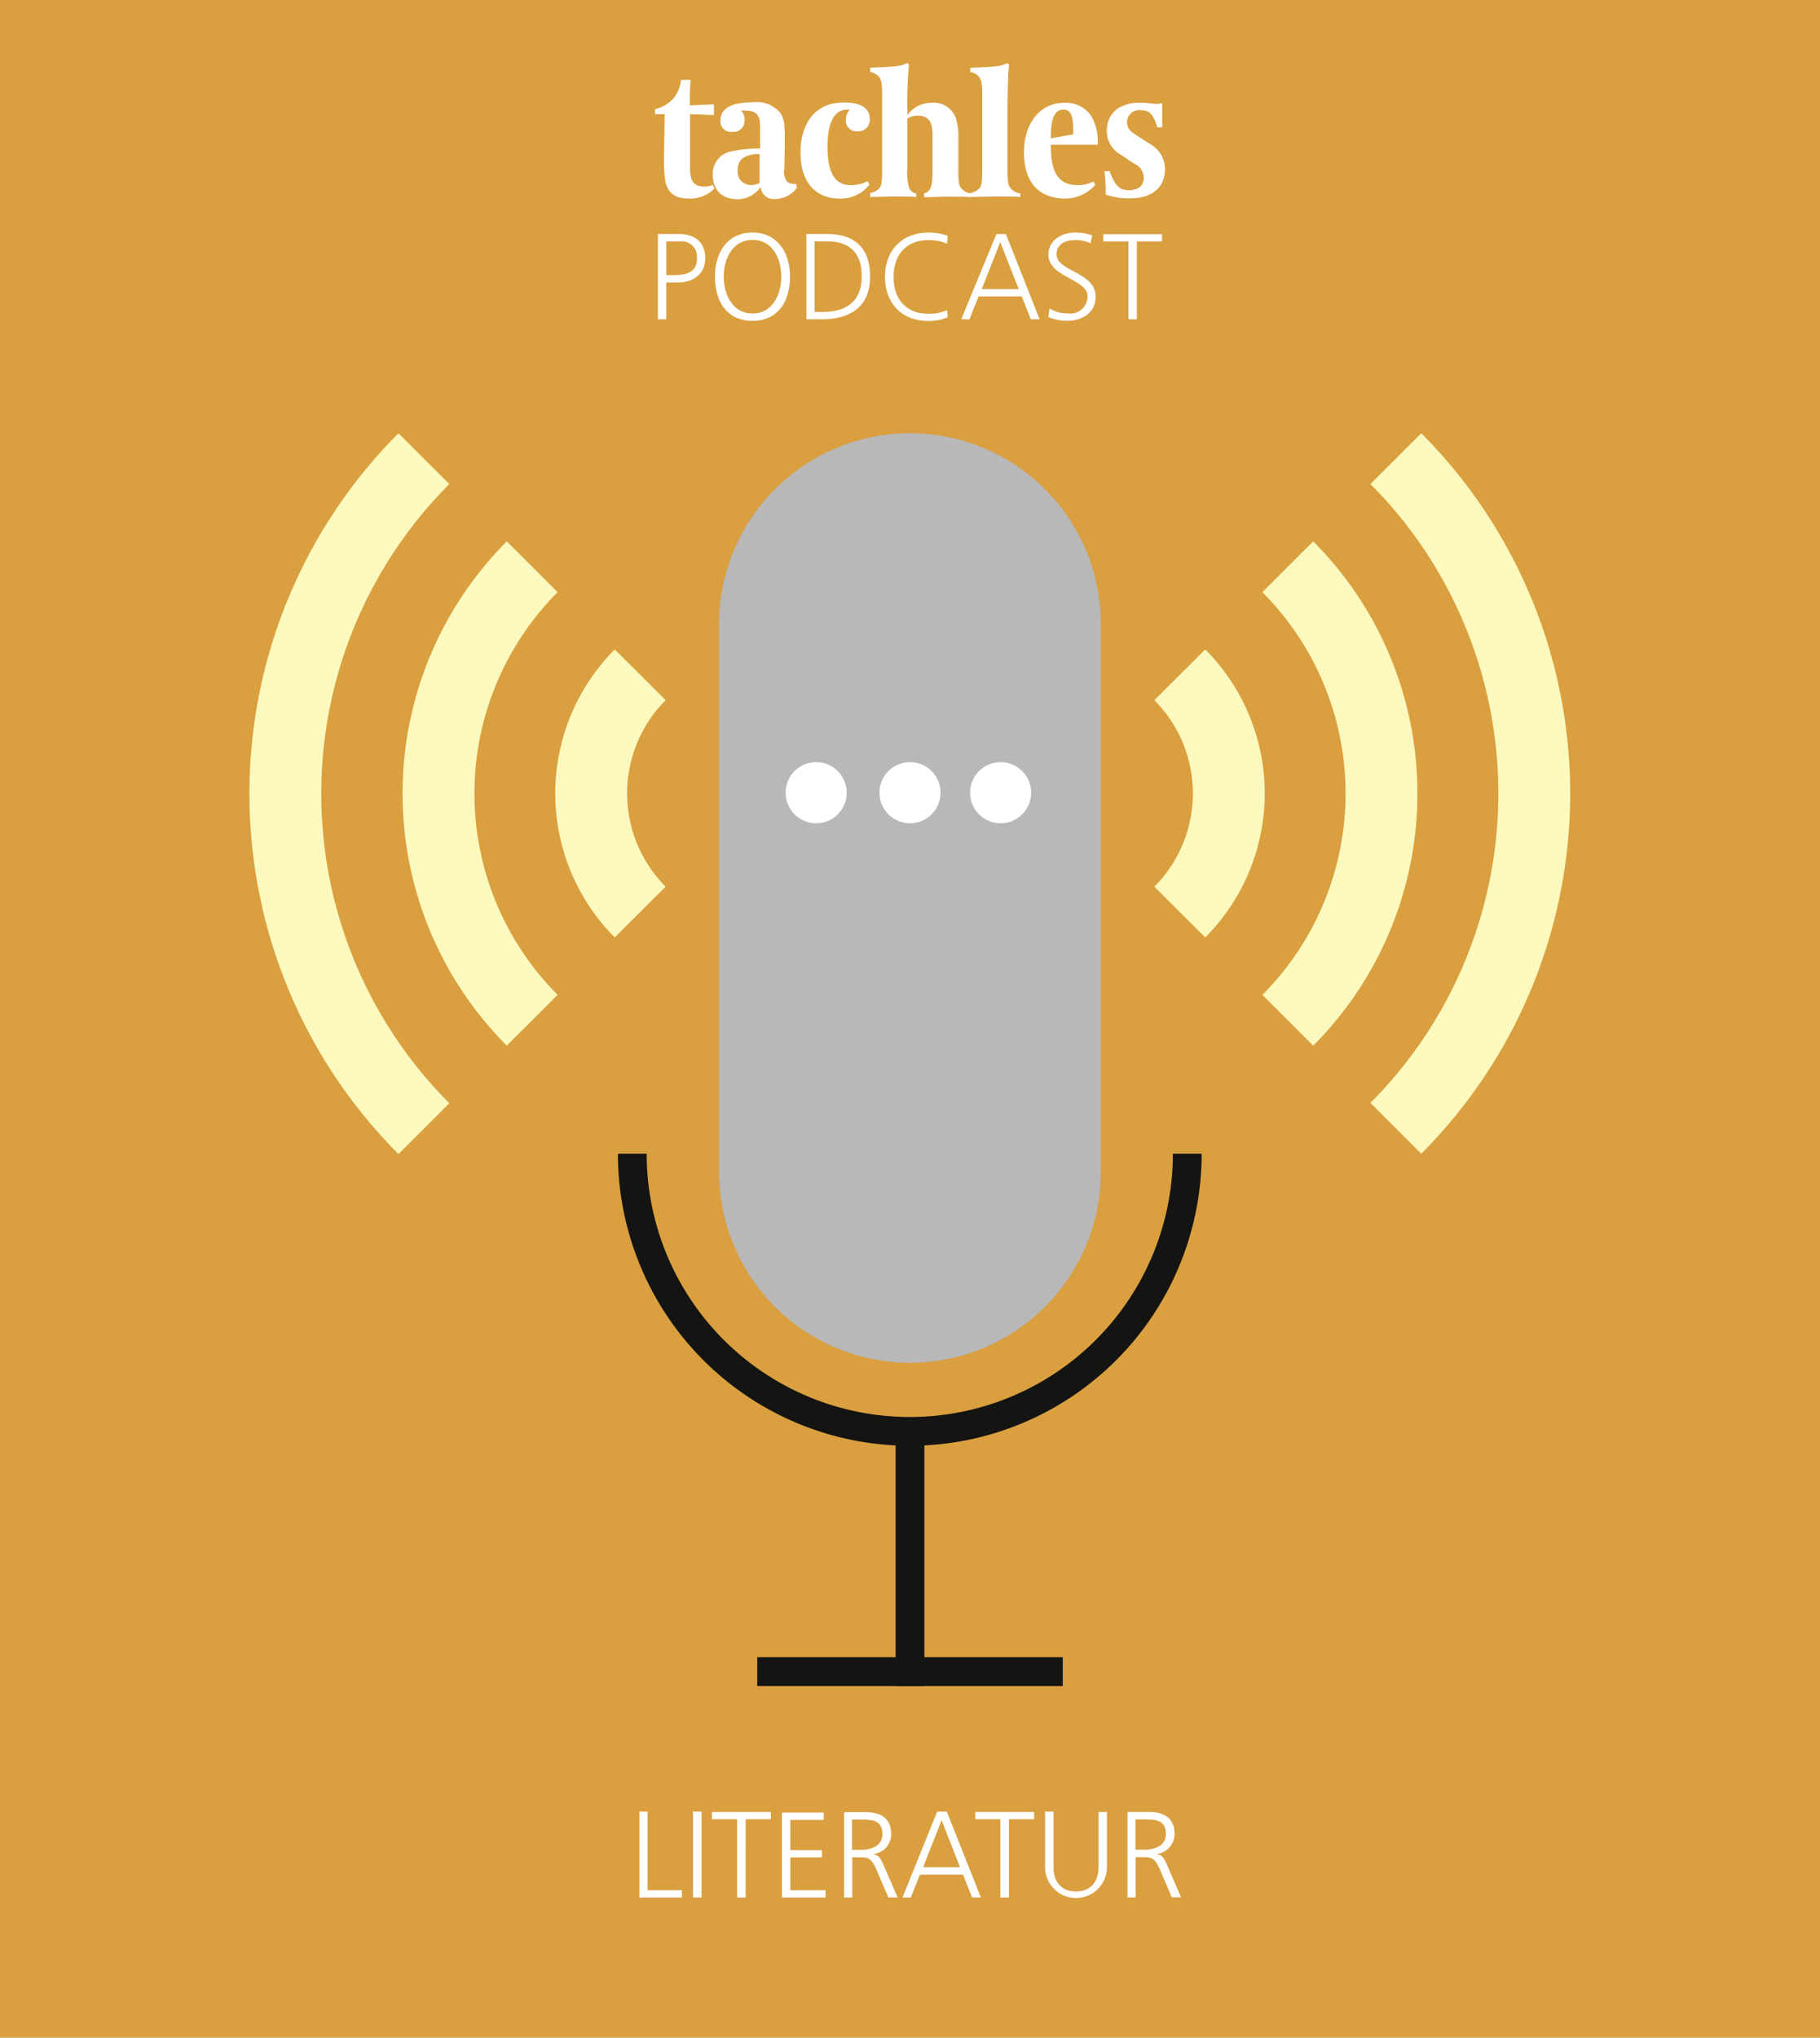 <svg id="Ebene_1" data-name="Ebene 1" xmlns="http://www.w3.org/2000/svg" xmlns:xlink="http://www.w3.org/1999/xlink" viewBox="0 0 253.3 283.46"><defs><style>.cls-1,.cls-4,.cls-6{fill:none;}.cls-2{fill:#da9f3f;}.cls-3{clip-path:url(#clip-path);}.cls-4{stroke:#fcf9be;stroke-width:10px;}.cls-5{fill:#b8b8b9;}.cls-6{stroke:#141412;stroke-width:4px;}.cls-7{fill:#fff;}</style><clipPath id="clip-path" transform="translate(0 0)"><rect class="cls-1" x="-15.08" width="283.46" height="283.46"/></clipPath></defs><title>Tachles_Logo_Literatur</title><rect class="cls-2" width="253.3" height="283.46"/><g class="cls-3"><path class="cls-4" d="M59,63.8A65.94,65.94,0,0,0,59,157" transform="translate(0 0)"/><path class="cls-4" d="M74.07,78.84a44.66,44.66,0,0,0,0,63.08" transform="translate(0 0)"/><path class="cls-4" d="M89.1,93.87a23.37,23.37,0,0,0,0,33" transform="translate(0 0)"/><path class="cls-4" d="M194.27,63.8a65.94,65.94,0,0,1,0,93.15" transform="translate(0 0)"/><path class="cls-4" d="M179.23,78.84a44.66,44.66,0,0,1,0,63.08" transform="translate(0 0)"/><path class="cls-4" d="M164.2,93.87a23.37,23.37,0,0,1,0,33" transform="translate(0 0)"/><path class="cls-5" d="M153.21,163V86.83a26.56,26.56,0,1,0-53.13,0V163a26.56,26.56,0,0,0,53.13,0" transform="translate(0 0)"/><path class="cls-6" d="M88,160.49a38.62,38.62,0,1,0,77.24,0" transform="translate(0 0)"/></g><line class="cls-6" x1="126.65" y1="198.05" x2="126.65" y2="234.53"/><line class="cls-6" x1="105.39" y1="232.53" x2="147.91" y2="232.53"/><g class="cls-3"><path class="cls-7" d="M113.59,114.52a4.25,4.25,0,1,0-4.25-4.25,4.25,4.25,0,0,0,4.25,4.25" transform="translate(0 0)"/><path class="cls-7" d="M126.65,114.52a4.25,4.25,0,1,0-4.25-4.25,4.25,4.25,0,0,0,4.25,4.25" transform="translate(0 0)"/><path class="cls-7" d="M139.26,114.52a4.25,4.25,0,1,0-4.25-4.25,4.25,4.25,0,0,0,4.25,4.25" transform="translate(0 0)"/><path class="cls-7" d="M162.15,23.63A4.05,4.05,0,0,0,160,20l-1.7-1.1c-0.82-.53-1.44-0.91-1.44-1.94a1.68,1.68,0,0,1,1.87-1.63c1.1,0,1.75.38,2.35,2.38h0.67c0-.43,0-0.86,0-1.61,0-.34,0-1.46,0-1.68l-0.19-.1a0.71,0.71,0,0,1-.48.14c-0.79,0-1.18-.17-2.42-0.17a5.56,5.56,0,0,0-3,.74,3.56,3.56,0,0,0-1.61,3,3.74,3.74,0,0,0,2,3.53l1.8,1.2a2.19,2.19,0,0,1,1.34,1.92c0,1.46-1.18,1.78-2.11,1.78-1.34,0-2-.82-2.64-2.64h-0.72a27.37,27.37,0,0,1,.17,3v0.24a9.4,9.4,0,0,0,3.31.53c3.91,0,4.94-2.23,4.94-4m-12.77-4.9-3.12.55c0-1.56.07-4,1.75-4,1.27,0,1.37,1.42,1.37,3.19v0.22Zm3.41,1.39V19.84a7.07,7.07,0,0,0-.84-3.6,4.21,4.21,0,0,0-3.79-1.94c-3.7,0-5.64,3.22-5.64,6.86,0,5.74,3.77,6.46,5.71,6.46a5.55,5.55,0,0,0,4.22-1.92l-0.26-.46a4.61,4.61,0,0,1-2.33.5c-3.36,0-3.6-3.31-3.6-5.5V20.13h6.53ZM142,27.45V26.9a2,2,0,0,1-1.44-.84c-0.24-.38-0.34-0.77-0.34-2.57V16.72c0-4.92.14-7.25,0.22-7.75l-0.26-.19a3.83,3.83,0,0,1-1.56.43c-0.82.12-2.81,0.19-3.58,0.22V10a2.28,2.28,0,0,1,1.08.53c0.43,0.43.58,0.82,0.58,2.83v9.12c0,2.62,0,3.24-.41,3.72a2.17,2.17,0,0,1-1.25.65v0.55c0.94,0,3-.07,3.5-0.07,0.94,0,2.76,0,3.46.07m-6.89,0V26.9a2,2,0,0,1-1.44-.86c-0.22-.38-0.29-0.82-0.29-2.64V19.55a9.4,9.4,0,0,0-.34-3.1,3.29,3.29,0,0,0-3.41-2.16A4.13,4.13,0,0,0,126.29,16V15.66a54.26,54.26,0,0,1,.22-6.7l-0.26-.19a3.83,3.83,0,0,1-1.56.43c-0.82.12-2.81,0.19-3.58,0.22V10a2.28,2.28,0,0,1,1.08.53c0.43,0.43.58,0.82,0.58,2.83v9.12c0,2.62,0,3.24-.41,3.72a2.17,2.17,0,0,1-1.25.65v0.55c0.94,0,2.78-.07,3.29-0.07,0.91,0,2.26,0,3.12.07V26.9a1.2,1.2,0,0,1-1-.79,8,8,0,0,1-.24-2.69V16.5a2.65,2.65,0,0,1,1.51-.41c1.87,0,1.94,1.63,2,2.4,0,0.46,0,1.7,0,2.42v2.59c0,1.8-.1,2.38-0.43,2.9a1.08,1.08,0,0,1-.74.48v0.55c0.74,0,2.64-.07,3.14-0.07,0.91,0,2.64,0,3.29.07m-14-1.75-0.31-.46a5.12,5.12,0,0,1-2.4.53c-2.35,0-3.17-2.14-3.17-5.33,0-5,2.06-5.16,2.69-5.16a2.33,2.33,0,0,1,.41,0,2.06,2.06,0,0,0-.55,1.42,1.48,1.48,0,0,0,1.68,1.58,1.59,1.59,0,0,0,1.66-1.68c0-2-2.11-2.33-3.55-2.33-5,0-6.1,4.22-6.1,6.89,0,4.75,2.57,6.48,5.42,6.48a5,5,0,0,0,4.22-2m-15.33-.17a2.65,2.65,0,0,1-1.25.29,1.83,1.83,0,0,1-1.8-2.06,2,2,0,0,1,.77-1.73,4,4,0,0,1,2.28-.5v4Zm5.16,0.55-0.07-.43a1.54,1.54,0,0,1-1.27-.31,2.31,2.31,0,0,1-.38-1.78s0.07-2.76.07-3.91c0-1.73,0-3-.65-3.89a4.27,4.27,0,0,0-3.72-1.46c-4.32,0-4.58,1.73-4.58,2.52A1.45,1.45,0,0,0,102,18.33a1.48,1.48,0,0,0,1.61-1.58,1.75,1.75,0,0,0-.48-1.37,4.45,4.45,0,0,1,.72,0c1.8,0,1.94,1.25,1.94,2.21v3.07a18.61,18.61,0,0,0-4.3.46,3.14,3.14,0,0,0-2.28,3.29c0,0.67.19,3.31,3.53,3.31A4,4,0,0,0,105.87,26a1.81,1.81,0,0,0,2.06,1.68,3.78,3.78,0,0,0,3-1.58m-11.5.14-0.24-.53a2.31,2.31,0,0,1-1.15.24c-1.68,0-2-1-2-2.59V15.88L99.36,16V14.51L96,14.66c0-1.25,0-2.21.12-3.55H94.78a5,5,0,0,1-1.08,2.62,5.16,5.16,0,0,1-2.54,1.46v0.7H92.5c0,2.06-.07,3.58-0.07,5.64a19.17,19.17,0,0,0,.17,3.67c0.41,2.14,2,2.42,3.34,2.42a4.64,4.64,0,0,0,3.48-1.39" transform="translate(0 0)"/><path class="cls-7" d="M157.06,44.42h1.17V33.58h3.5v-1h-8.18v1h3.5V44.42Zm-11.15-.31a6.78,6.78,0,0,0,2.69.51c1.84,0,3.89-1,3.89-3.35,0-3.47-5.44-3.49-5.44-5.87,0-1.53,1.34-2,2.57-2a4.83,4.83,0,0,1,2.16.44L152,32.74a7.08,7.08,0,0,0-2.33-.39c-2.09,0-3.76,1.19-3.76,3.09,0,3.11,5.44,3.4,5.44,5.73a2.37,2.37,0,0,1-2.67,2.43,4.67,4.67,0,0,1-2.62-.7Zm-4.13-3.89h-5.15l2.58-6.54Zm-8,4.2h1.14l1.28-3.18h6l1.27,3.18h1.22L140,32.56h-1.33ZM131.89,32.8a7.68,7.68,0,0,0-2.72-.44c-3.67,0-6,2.53-6,6.14s2.24,6.14,6,6.14a6.41,6.41,0,0,0,2.72-.51l-0.07-1a5.87,5.87,0,0,1-2.65.51c-3.13,0-4.81-2.12-4.81-5.12s1.73-5.12,4.81-5.12a6.15,6.15,0,0,1,2.65.51ZM112.23,44.42h2.07c3.93,0,6.8-1.65,6.8-5.95,0-3.47-1.68-5.92-5.93-5.92h-2.94V44.42Zm1.17-10.85h1.72c2.65,0,4.81,1.21,4.81,4.83s-2.19,5-5.56,5h-1V33.58Zm-8.67-.2c2.79,0,4,2.6,4,5.12s-1.26,5.12-4,5.12-4-2.6-4-5.12,1.26-5.12,4-5.12m-5.22,5.12c0,3.64,1.8,6.14,5.22,6.14s5.19-2.5,5.22-6.14c0-3.21-1.65-6.14-5.22-6.14s-5.25,2.92-5.22,6.14m-6.78-4.91h1.9A2.13,2.13,0,0,1,97,35.92c0,2.14-1.67,2.35-3.43,2.35H92.74V33.58ZM91.56,44.42h1.17V39.29h1.63c2.13,0,3.79-1.16,3.79-3.37s-1.44-3.37-3.67-3.37H91.56V44.42Zm65.5,0h1.17V33.58h3.5v-1h-8.18v1h3.5V44.42Zm-11.15-.31a6.78,6.78,0,0,0,2.69.51c1.84,0,3.89-1,3.89-3.35,0-3.47-5.44-3.49-5.44-5.87,0-1.53,1.34-2,2.57-2a4.83,4.83,0,0,1,2.16.44L152,32.74a7.08,7.08,0,0,0-2.33-.39c-2.09,0-3.76,1.19-3.76,3.09,0,3.11,5.44,3.4,5.44,5.73a2.37,2.37,0,0,1-2.67,2.43,4.67,4.67,0,0,1-2.62-.7Zm-4.13-3.89h-5.15l2.58-6.54Zm-8,4.2h1.14l1.28-3.18h6l1.27,3.18h1.22L140,32.56h-1.33ZM131.89,32.8a7.68,7.68,0,0,0-2.72-.44c-3.67,0-6,2.53-6,6.14s2.24,6.14,6,6.14a6.41,6.41,0,0,0,2.72-.51l-0.07-1a5.87,5.87,0,0,1-2.65.51c-3.13,0-4.81-2.12-4.81-5.12s1.73-5.12,4.81-5.12a6.15,6.15,0,0,1,2.65.51ZM112.23,44.42h2.07c3.93,0,6.8-1.65,6.8-5.95,0-3.47-1.68-5.92-5.93-5.92h-2.94V44.42Zm1.17-10.85h1.72c2.65,0,4.81,1.21,4.81,4.83s-2.19,5-5.56,5h-1V33.58Zm-8.67-.2c2.79,0,4,2.6,4,5.12s-1.26,5.12-4,5.12-4-2.6-4-5.12,1.26-5.12,4-5.12m-5.22,5.12c0,3.64,1.8,6.14,5.22,6.14s5.19-2.5,5.22-6.14c0-3.21-1.65-6.14-5.22-6.14s-5.25,2.92-5.22,6.14m-6.78-4.91h1.9A2.13,2.13,0,0,1,97,35.92c0,2.14-1.67,2.35-3.43,2.35H92.74V33.58ZM91.56,44.42h1.17V39.29h1.63c2.13,0,3.79-1.16,3.79-3.37s-1.44-3.37-3.67-3.37H91.56V44.42Z" transform="translate(0 0)"/><path class="cls-7" d="M156.88,263.91h1.17v-5.59h1c1.12,0,1.63.05,2.31,1.58l1.72,4h1.29l-2-4.59c-0.37-.8-0.58-1.31-1.53-1.43v0a2.8,2.8,0,0,0,2.63-2.74c0-2.18-1.38-3.08-3.49-3.08h-3.06v11.87Zm1.17-10.85h1.21c1.61,0,3,.12,3,2.06,0,1.65-1.58,2.18-3,2.18h-1.24v-4.23Zm-4-1h-1.17v7.72c0,1.94-1.07,3.33-3.13,3.33s-3.13-1.39-3.13-3.33V252h-1.17v7.72a4.3,4.3,0,1,0,8.6,0V252Zm-14.81,11.87h1.17V253.06h3.5v-1h-8.18v1h3.5v10.85Zm-5.63-4.2h-5.15l2.58-6.55Zm-8,4.2h1.14l1.27-3.18h6l1.27,3.18h1.22L131.77,252h-1.33Zm-8.18,0h1.17v-5.59h1c1.12,0,1.63.05,2.31,1.58l1.72,4h1.29l-2-4.59c-0.37-.8-0.58-1.31-1.53-1.43v0a2.8,2.8,0,0,0,2.64-2.74c0-2.18-1.38-3.08-3.49-3.08h-3.06v11.87Zm1.17-10.85h1.21c1.62,0,3,.12,3,2.06,0,1.65-1.58,2.18-3,2.18h-1.24v-4.23Zm-9.71,10.85h6v-1H110v-4.57h4.4v-1H110v-4.23h4.64v-1h-5.81v11.87Zm-6.29,0h1.17V253.06h3.5v-1H99.08v1h3.5v10.85Zm-6.14,0h1.17V252H96.45v11.87Zm-7.5,0h5.93v-1H90.12V252H89v11.87Zm67.93,0h1.17v-5.59h1c1.12,0,1.63.05,2.31,1.58l1.72,4h1.29l-2-4.59c-0.37-.8-0.58-1.31-1.53-1.43v0a2.8,2.8,0,0,0,2.63-2.74c0-2.18-1.38-3.08-3.49-3.08h-3.06v11.87Zm1.17-10.85h1.21c1.61,0,3,.12,3,2.06,0,1.65-1.58,2.18-3,2.18h-1.24v-4.23Zm-4-1h-1.17v7.72c0,1.94-1.07,3.33-3.13,3.33s-3.13-1.39-3.13-3.33V252h-1.17v7.72a4.3,4.3,0,1,0,8.6,0V252Zm-14.81,11.87h1.17V253.06h3.5v-1h-8.18v1h3.5v10.85Zm-5.63-4.2h-5.15l2.58-6.55Zm-8,4.2h1.14l1.27-3.18h6l1.27,3.18h1.22L131.77,252h-1.33Zm-8.18,0h1.17v-5.59h1c1.12,0,1.63.05,2.31,1.58l1.72,4h1.29l-2-4.59c-0.37-.8-0.58-1.31-1.53-1.43v0a2.8,2.8,0,0,0,2.64-2.74c0-2.18-1.38-3.08-3.49-3.08h-3.06v11.87Zm1.17-10.85h1.21c1.62,0,3,.12,3,2.06,0,1.65-1.58,2.18-3,2.18h-1.24v-4.23Zm-9.71,10.85h6v-1H110v-4.57h4.4v-1H110v-4.23h4.64v-1h-5.81v11.87Zm-6.29,0h1.17V253.06h3.5v-1H99.08v1h3.5v10.85Zm-6.14,0h1.17V252H96.45v11.87Zm-7.5,0h5.93v-1H90.12V252H89v11.87Z" transform="translate(0 0)"/></g></svg>